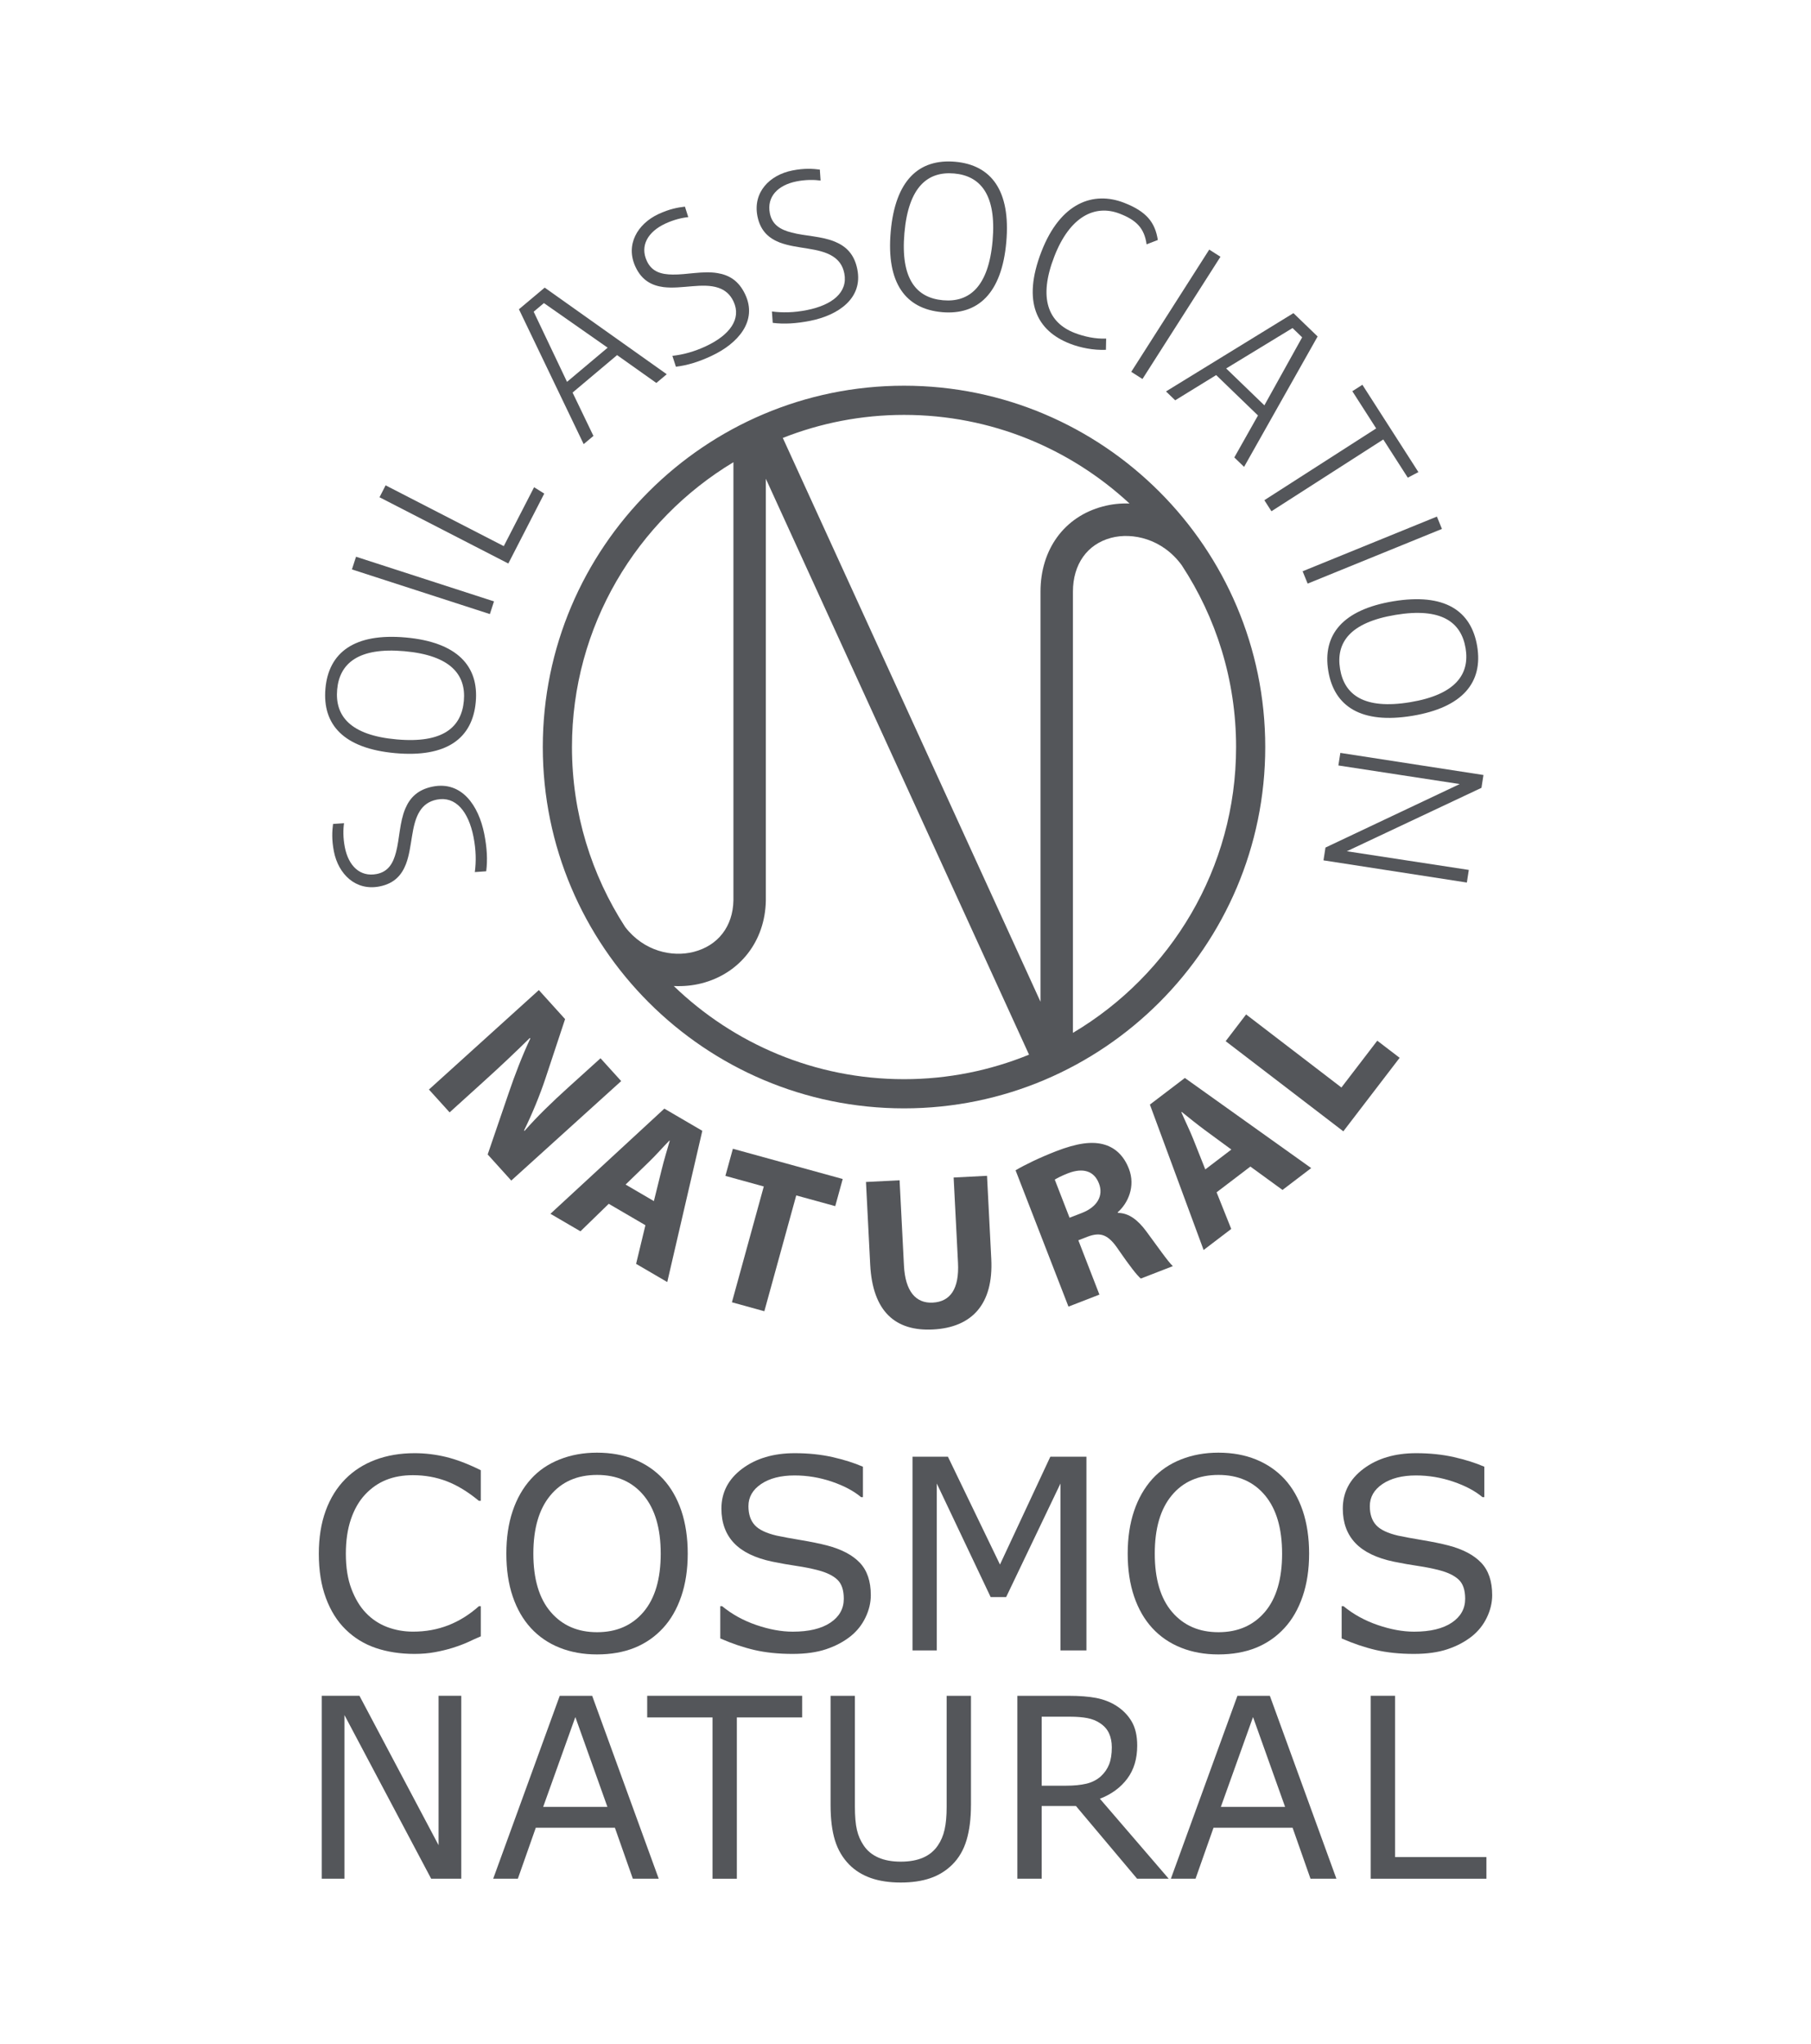 <svg viewBox="0 0 184.974 208.722" xmlns="http://www.w3.org/2000/svg" id="Cosmos"><defs><style>.cls-1{fill:#54565a;}</style></defs><path d="M49.106,167.097c-.491.211-.936.412-1.333.6-.396.181-.918.378-1.559.581-.548.17-1.137.313-1.775.431-.638.121-1.344.181-2.111.181-1.446,0-2.76-.204-3.946-.604-1.182-.404-2.213-1.035-3.085-1.896-.857-.838-1.529-1.907-2.009-3.206-.483-1.295-.725-2.806-.725-4.524,0-1.628.23-3.085.695-4.369.465-1.284,1.137-2.368,2.013-3.255.846-.857,1.873-1.514,3.074-1.967,1.201-.449,2.534-.676,3.999-.676,1.069,0,2.141.128,3.206.385,1.069.257,2.255.71,3.557,1.356v3.123h-.2c-1.099-.914-2.19-1.578-3.27-1.994-1.08-.415-2.235-.623-3.47-.623-1.008,0-1.914.159-2.723.483-.808.325-1.529.827-2.164,1.507-.619.665-1.099,1.507-1.442,2.519s-.514,2.186-.514,3.512c0,1.39.189,2.587.567,3.587.381,1.001.868,1.816,1.469,2.443.623.657,1.356,1.14,2.19,1.458.835.313,1.714.468,2.647.468,1.276,0,2.473-.215,3.587-.649,1.118-.434,2.16-1.084,3.134-1.952h.189v3.081Z" class="cls-1"></path><path d="M67.726,151.025c.812.884,1.435,1.971,1.869,3.255.43,1.284.649,2.742.649,4.369s-.223,3.089-.665,4.377c-.442,1.288-1.061,2.364-1.854,3.221-.823.895-1.794,1.567-2.915,2.02-1.118.449-2.398.676-3.837.676-1.401,0-2.677-.23-3.825-.691-1.148-.461-2.122-1.129-2.927-2.005-.804-.876-1.423-1.952-1.854-3.225-.434-1.276-.649-2.734-.649-4.373,0-1.612.211-3.055.642-4.339.427-1.276,1.054-2.375,1.877-3.285.785-.868,1.76-1.533,2.927-1.994,1.163-.461,2.435-.691,3.81-.691,1.427,0,2.711.234,3.852.699,1.136.465,2.103,1.129,2.9,1.986M67.485,158.649c0-2.568-.581-4.55-1.741-5.944-1.163-1.397-2.745-2.092-4.758-2.092-2.024,0-3.618.695-4.773,2.092-1.159,1.393-1.737,3.376-1.737,5.944,0,2.594.589,4.581,1.771,5.959,1.178,1.378,2.76,2.066,4.739,2.066,1.986,0,3.565-.687,4.739-2.066,1.171-1.378,1.76-3.365,1.76-5.959" class="cls-1"></path><path d="M88.944,162.886c0,.77-.181,1.533-.544,2.285-.359.755-.869,1.39-1.518,1.914-.717.566-1.548,1.008-2.5,1.325-.952.321-2.096.48-3.436.48-1.439,0-2.73-.132-3.878-.397-1.148-.268-2.315-.661-3.5-1.182v-3.297h.185c1.012.831,2.175,1.473,3.497,1.926,1.322.453,2.564.68,3.723.68,1.643,0,2.923-.306,3.84-.918.914-.612,1.371-1.427,1.371-2.443,0-.876-.215-1.526-.649-1.941-.434-.415-1.091-.74-1.975-.97-.668-.177-1.393-.321-2.179-.438-.778-.113-1.609-.261-2.481-.438-1.771-.37-3.081-1.005-3.935-1.907-.85-.899-1.28-2.069-1.28-3.512,0-1.654.706-3.013,2.119-4.071,1.412-1.057,3.202-1.59,5.373-1.59,1.401,0,2.685.136,3.855.4s2.205.593,3.108.982v3.108h-.189c-.759-.638-1.756-1.163-2.991-1.586-1.239-.419-2.504-.631-3.799-.631-1.42,0-2.56.295-3.421.876-.865.585-1.295,1.337-1.295,2.258,0,.823.215,1.469.646,1.941.427.468,1.182.827,2.262,1.076.57.125,1.386.272,2.439.449,1.054.177,1.945.359,2.677.548,1.484.389,2.598.974,3.35,1.763.751.789,1.125,1.892,1.125,3.308" class="cls-1"></path><polygon points="110.966 168.532 108.315 168.532 108.315 151.49 102.767 163.087 101.185 163.087 95.683 151.49 95.683 168.532 93.203 168.532 93.203 148.752 96.82 148.752 102.137 159.764 107.28 148.752 110.966 148.752 110.966 168.532" class="cls-1"></polygon><path d="M131.194,151.025c.812.884,1.435,1.971,1.869,3.255.43,1.284.649,2.742.649,4.369s-.223,3.089-.665,4.377c-.442,1.288-1.061,2.364-1.854,3.221-.823.895-1.794,1.567-2.915,2.02-1.122.449-2.398.676-3.837.676-1.401,0-2.677-.23-3.825-.691-1.148-.461-2.122-1.129-2.927-2.005-.804-.876-1.423-1.952-1.854-3.225-.434-1.276-.653-2.734-.653-4.373,0-1.612.215-3.055.646-4.339.427-1.276,1.054-2.375,1.873-3.285.789-.868,1.763-1.533,2.93-1.994,1.163-.461,2.435-.691,3.81-.691,1.427,0,2.711.234,3.852.699,1.136.465,2.103,1.129,2.9,1.986M130.952,158.649c0-2.568-.581-4.55-1.741-5.944-1.163-1.397-2.745-2.092-4.758-2.092-2.024,0-3.618.695-4.773,2.092-1.159,1.393-1.733,3.376-1.733,5.944,0,2.594.589,4.581,1.767,5.959,1.178,1.378,2.757,2.066,4.739,2.066,1.983,0,3.561-.687,4.739-2.066,1.171-1.378,1.76-3.365,1.76-5.959" class="cls-1"></path><path d="M152.411,162.886c0,.77-.181,1.533-.544,2.285-.359.755-.869,1.39-1.518,1.914-.717.566-1.548,1.008-2.5,1.325-.952.321-2.096.48-3.436.48-1.435,0-2.73-.132-3.878-.397-1.148-.268-2.315-.661-3.5-1.182v-3.297h.185c1.012.831,2.175,1.473,3.497,1.926,1.322.453,2.564.68,3.723.68,1.643,0,2.923-.306,3.84-.918.914-.612,1.371-1.427,1.371-2.443,0-.876-.215-1.526-.649-1.941-.434-.415-1.091-.74-1.975-.97-.668-.177-1.397-.321-2.179-.438-.778-.113-1.609-.261-2.481-.438-1.771-.37-3.081-1.005-3.935-1.907-.853-.899-1.28-2.069-1.28-3.512,0-1.654.706-3.013,2.119-4.071,1.412-1.057,3.202-1.59,5.373-1.59,1.401,0,2.685.136,3.855.4,1.171.264,2.205.593,3.108.982v3.108h-.189c-.755-.638-1.756-1.163-2.991-1.586-1.239-.419-2.504-.631-3.799-.631-1.42,0-2.56.295-3.425.876-.861.585-1.291,1.337-1.291,2.258,0,.823.215,1.469.646,1.941.427.468,1.182.827,2.262,1.076.57.125,1.386.272,2.439.449,1.054.177,1.945.359,2.677.548,1.484.389,2.598.974,3.35,1.763.751.789,1.125,1.892,1.125,3.308" class="cls-1"></path><polygon points="47.113 191.847 44.039 191.847 35.184 175.138 35.184 191.847 32.866 191.847 32.866 173.166 36.714 173.166 44.795 188.422 44.795 173.166 47.113 173.166 47.113 191.847" class="cls-1"></polygon><path d="M67.28,191.845h-2.643l-1.831-5.203h-8.081l-1.831,5.203h-2.519l6.797-18.677h3.312l6.797,18.677ZM62.039,184.508l-3.274-9.169-3.285,9.169h6.559Z" class="cls-1"></path><polygon points="81.933 175.376 75.261 175.376 75.261 191.848 72.776 191.848 72.776 175.376 66.104 175.376 66.104 173.167 81.933 173.167 81.933 175.376" class="cls-1"></polygon><path d="M99.172,184.346c0,1.356-.147,2.538-.446,3.546-.298,1.004-.785,1.843-1.461,2.515-.642.634-1.397,1.099-2.258,1.39-.861.295-1.865.438-3.01.438-1.171,0-2.19-.155-3.062-.461-.868-.31-1.601-.767-2.194-1.367-.676-.687-1.163-1.518-1.461-2.485-.298-.97-.446-2.164-.446-3.576v-11.177h2.485v11.302c0,1.012.068,1.813.208,2.398.136.585.366,1.114.695,1.594.366.544.869.952,1.499,1.227.631.276,1.39.415,2.277.415.895,0,1.654-.136,2.281-.408.631-.272,1.129-.683,1.507-1.235.328-.48.559-1.023.695-1.639.14-.615.208-1.378.208-2.288v-11.366h2.485v11.177Z" class="cls-1"></path><path d="M119.367,191.846h-3.225l-6.246-7.424h-3.5v7.424h-2.485v-18.677h5.234c1.125,0,2.069.075,2.821.219.751.147,1.431.408,2.032.785.676.427,1.204.963,1.586,1.612.381.646.57,1.469.57,2.462,0,1.348-.336,2.473-1.016,3.383-.676.906-1.609,1.59-2.795,2.05l7.024,8.164ZM113.559,178.425c0-.536-.094-1.012-.283-1.424-.189-.415-.498-.763-.933-1.046-.363-.245-.785-.412-1.28-.51-.495-.094-1.076-.143-1.744-.143h-2.923v7.046h2.507c.785,0,1.473-.068,2.058-.204.585-.14,1.084-.396,1.495-.77.374-.351.653-.755.831-1.212.181-.457.272-1.035.272-1.737" class="cls-1"></path><path d="M136.499,191.845h-2.647l-1.828-5.203h-8.077l-1.835,5.203h-2.519l6.797-18.677h3.312l6.797,18.677ZM131.257,184.508l-3.274-9.169-3.285,9.169h6.559Z" class="cls-1"></path><polygon points="151.82 191.847 140.004 191.847 140.004 173.166 142.489 173.166 142.489 189.638 151.82 189.638 151.82 191.847" class="cls-1"></polygon><path d="M43.81,111.261l11.227-10.158,2.681,2.964-2.005,6.053c-.578,1.737-1.374,3.67-2.186,5.313l.045.053c1.329-1.51,2.802-2.93,4.482-4.452l3.282-2.968,2.111,2.33-11.227,10.158-2.409-2.666,2.16-6.314c.593-1.752,1.378-3.795,2.198-5.536l-.06-.038c-1.424,1.409-2.975,2.874-4.807,4.531l-3.379,3.059-2.111-2.33Z" class="cls-1"></path><path d="M62.176,122.928l-2.889,2.809-3.066-1.79,11.634-10.739,3.878,2.266-3.58,15.444-3.183-1.858.952-3.946-3.746-2.186ZM66.787,122.652l.804-3.251c.223-.91.555-2.016.816-2.908l-.038-.023c-.649.665-1.42,1.541-2.077,2.171l-2.394,2.322,2.889,1.688Z" class="cls-1"></path><polygon points="78.012 121.158 74.092 120.077 74.855 117.306 86.074 120.395 85.311 123.166 81.327 122.071 78.069 133.898 74.757 132.984 78.012 121.158" class="cls-1"></polygon><path d="M91.883,120.526l.446,8.708c.132,2.602,1.189,3.874,2.938,3.784,1.794-.091,2.719-1.397,2.583-4.067l-.446-8.708,3.41-.174.434,8.481c.238,4.667-2.005,7.008-5.955,7.212-3.814.193-6.163-1.801-6.412-6.623l-.431-8.44,3.433-.174Z" class="cls-1"></path><path d="M103.729,119.505c.959-.567,2.439-1.284,4.135-1.945,2.096-.812,3.682-1.065,4.996-.661,1.099.344,1.941,1.152,2.443,2.447.702,1.801-.098,3.534-1.14,4.445l.023.064c1.14.015,2.051.744,2.911,1.907,1.057,1.42,2.209,3.093,2.696,3.531l-3.27,1.269c-.385-.31-1.167-1.329-2.258-2.908-1.061-1.612-1.854-1.858-3.161-1.375l-.963.374,2.152,5.547-3.161,1.227-5.404-13.923ZM109.245,124.35l1.257-.487c1.59-.619,2.224-1.779,1.744-3.013-.502-1.299-1.635-1.609-3.108-1.061-.774.302-1.189.536-1.405.668l1.511,3.893Z" class="cls-1"></path><path d="M124.262,121.753l1.495,3.742-2.821,2.149-5.487-14.848,3.572-2.719,12.903,9.203-2.93,2.232-3.281-2.387-3.451,2.628ZM125.769,117.387l-2.696-1.982c-.759-.555-1.654-1.284-2.375-1.862l-.038.027c.366.85.88,1.899,1.216,2.745l1.231,3.1,2.662-2.028Z" class="cls-1"></path><polygon points="125.188 106.32 127.276 103.59 137.011 111.051 140.674 106.271 142.958 108.019 137.207 115.526 125.188 106.32" class="cls-1"></polygon><path d="M49.465,85.172c.276,1.401.347,2.632.196,3.799l-1.163.083c.143-1.084.128-2.239-.132-3.58-.514-2.602-1.816-4.199-3.746-3.821-.831.166-1.363.585-1.733,1.163-.921,1.427-.755,3.67-1.424,5.423-.419,1.076-1.152,1.979-2.696,2.281-2.432.48-4.203-1.242-4.663-3.572-.238-1.22-.177-2.096-.087-2.809l1.122-.076c-.091.612-.106,1.499.083,2.454.374,1.907,1.552,3.066,3.255,2.734,1.197-.238,1.68-1.114,1.971-2.224.363-1.356.363-3.085.955-4.467.461-1.08,1.246-1.93,2.81-2.239,2.942-.574,4.679,1.93,5.253,4.852" class="cls-1"></path><path d="M48.594,71.679c-.332,3.712-2.96,5.698-8.217,5.23-5.253-.472-7.465-2.892-7.137-6.601.329-3.67,2.942-5.679,8.194-5.211,5.256.472,7.488,2.915,7.16,6.582M34.437,70.414c-.242,2.7,1.348,4.671,6.068,5.09,4.739.427,6.631-1.235,6.873-3.935.238-2.655-1.329-4.645-6.068-5.071-4.72-.419-6.635,1.257-6.873,3.916" class="cls-1"></path><polygon points="55.59 50.404 51.919 57.544 38.763 50.777 39.386 49.561 51.455 55.769 54.551 49.754 55.59 50.404" class="cls-1"></polygon><path d="M67.038,39.106l-4.01-2.843-4.546,3.825,2.13,4.426-.997.838-6.612-13.772,2.632-2.209,12.465,8.844-1.061.891ZM55.555,30.95l-1.046.88,3.406,7.163,4.15-3.489-6.51-4.554Z" class="cls-1"></path><path d="M72.676,36.342c-1.291.604-2.47.97-3.64,1.106l-.359-1.11c1.088-.121,2.205-.412,3.444-.993,2.398-1.122,3.636-2.772,2.802-4.554-.359-.767-.895-1.178-1.544-1.401-1.609-.551-3.746.155-5.608-.072-1.144-.151-2.198-.642-2.862-2.066-1.05-2.25.189-4.38,2.345-5.392,1.125-.525,1.99-.676,2.704-.759l.34,1.072c-.612.057-1.476.257-2.356.668-1.763.827-2.605,2.247-1.869,3.822.517,1.103,1.48,1.363,2.632,1.374,1.405.027,3.081-.393,4.565-.151,1.159.189,2.175.744,2.847,2.186,1.272,2.719-.74,5.007-3.44,6.268" class="cls-1"></path><path d="M82.725,32.765c-1.401.276-2.632.351-3.799.204l-.083-1.163c1.084.14,2.239.125,3.58-.143,2.598-.514,4.195-1.82,3.814-3.746-.166-.835-.585-1.359-1.163-1.733-1.427-.918-3.67-.751-5.426-1.416-1.076-.419-1.979-1.148-2.284-2.689-.483-2.436,1.235-4.21,3.568-4.671,1.216-.242,2.092-.181,2.806-.091l.076,1.122c-.608-.087-1.495-.106-2.451.083-1.907.378-3.066,1.56-2.73,3.263.238,1.197,1.114,1.68,2.228,1.964,1.356.363,3.085.359,4.467.952,1.08.461,1.933,1.242,2.239,2.806.585,2.942-1.918,4.682-4.841,5.26" class="cls-1"></path><path d="M96.217,31.876c-3.712-.329-5.706-2.953-5.241-8.209.461-5.256,2.877-7.473,6.589-7.148,3.667.325,5.679,2.93,5.218,8.187-.46,5.256-2.9,7.492-6.567,7.171M97.46,17.716c-2.7-.238-4.667,1.352-5.083,6.076-.415,4.739,1.246,6.631,3.946,6.869,2.659.234,4.645-1.341,5.06-6.08.415-4.72-1.265-6.631-3.923-6.865" class="cls-1"></path><path d="M117.112,24.949c-.227-1.643-1.042-2.47-2.738-3.127-2.545-.986-5.106.287-6.691,4.377-1.635,4.222-.657,6.733,2.081,7.798.989.381,2.134.627,3.217.578l-.023,1.148c-1.284.053-2.602-.211-3.663-.623-3.395-1.318-4.92-4.259-2.923-9.41,1.952-5.034,5.332-6.189,8.436-4.985,2.296.891,3.172,2.005,3.451,3.803l-1.148.442Z" class="cls-1"></path><path d="M126.072,46.712l2.417-4.286-4.271-4.124-4.184,2.575-.94-.906,13.016-7.994,2.47,2.383-7.511,13.315-.997-.963ZM133.001,34.447l-.982-.948-6.778,4.127,3.901,3.765,3.859-6.944Z" class="cls-1"></path><polygon points="143.791 48.778 141.287 44.877 129.864 52.207 129.139 51.078 140.562 43.748 138.126 39.949 139.153 39.292 144.874 48.208 143.791 48.778" class="cls-1"></polygon><path d="M135.671,68.517c-.608-3.674,1.443-6.257,6.646-7.118,5.207-.857,7.956.933,8.564,4.607.596,3.633-1.428,6.231-6.631,7.092-5.207.857-7.979-.948-8.579-4.58M149.695,66.202c-.442-2.674-2.473-4.188-7.148-3.414-4.694.774-6.114,2.855-5.672,5.528.434,2.632,2.451,4.165,7.145,3.391,4.675-.77,6.11-2.874,5.676-5.506" class="cls-1"></path><polygon points="135.383 86.549 149.094 80.065 136.701 78.166 136.901 76.882 151.519 79.14 151.315 80.45 137.566 86.926 150.023 88.833 149.823 90.121 135.179 87.855 135.383 86.549" class="cls-1"></polygon><rect transform="translate(-26.978 82.47) rotate(-72.064)" height="14.81" width="1.361" y="52.375" x="42.519" class="cls-1"></rect><rect transform="translate(28.439 116.073) rotate(-57.457)" height="1.36" width="14.808" y="31.415" x="112.696" class="cls-1"></rect><rect transform="translate(-10.836 56.999) rotate(-22.153)" height="1.361" width="14.809" y="55.494" x="132.759" class="cls-1"></rect><path d="M92.338,39.387c-20.346,0-36.897,16.551-36.897,36.897,0,20.342,16.551,36.897,36.897,36.897,20.342,0,36.893-16.555,36.893-36.897,0-20.346-16.551-36.897-36.893-36.897M115.369,51.418c-.906-.034-1.828.06-2.73.302-3.923,1.039-6.363,4.373-6.363,8.7v41.874l-26.32-57.575c3.84-1.514,8.013-2.352,12.382-2.352,8.885,0,16.977,3.44,23.031,9.051M74.911,47.2v44.74c-.049,2.658-1.567,4.626-4.067,5.264-2.198.559-5.075-.057-6.99-2.541-3.433-5.302-5.434-11.608-5.434-18.379,0-12.333,6.62-23.148,16.49-29.084M68.82,100.689c.989.045,1.952-.049,2.84-.276,3.912-1.001,6.487-4.305,6.563-8.447v-43.078l26.882,58.81c-3.942,1.609-8.251,2.504-12.767,2.504-9.127,0-17.416-3.629-23.518-9.512M109.588,105.47v-45.049c0-2.798,1.458-4.852,3.897-5.498,2.183-.578,5.245.094,7.213,2.791,3.508,5.339,5.555,11.721,5.555,18.571,0,12.405-6.699,23.272-16.664,29.186" class="cls-1"></path></svg>